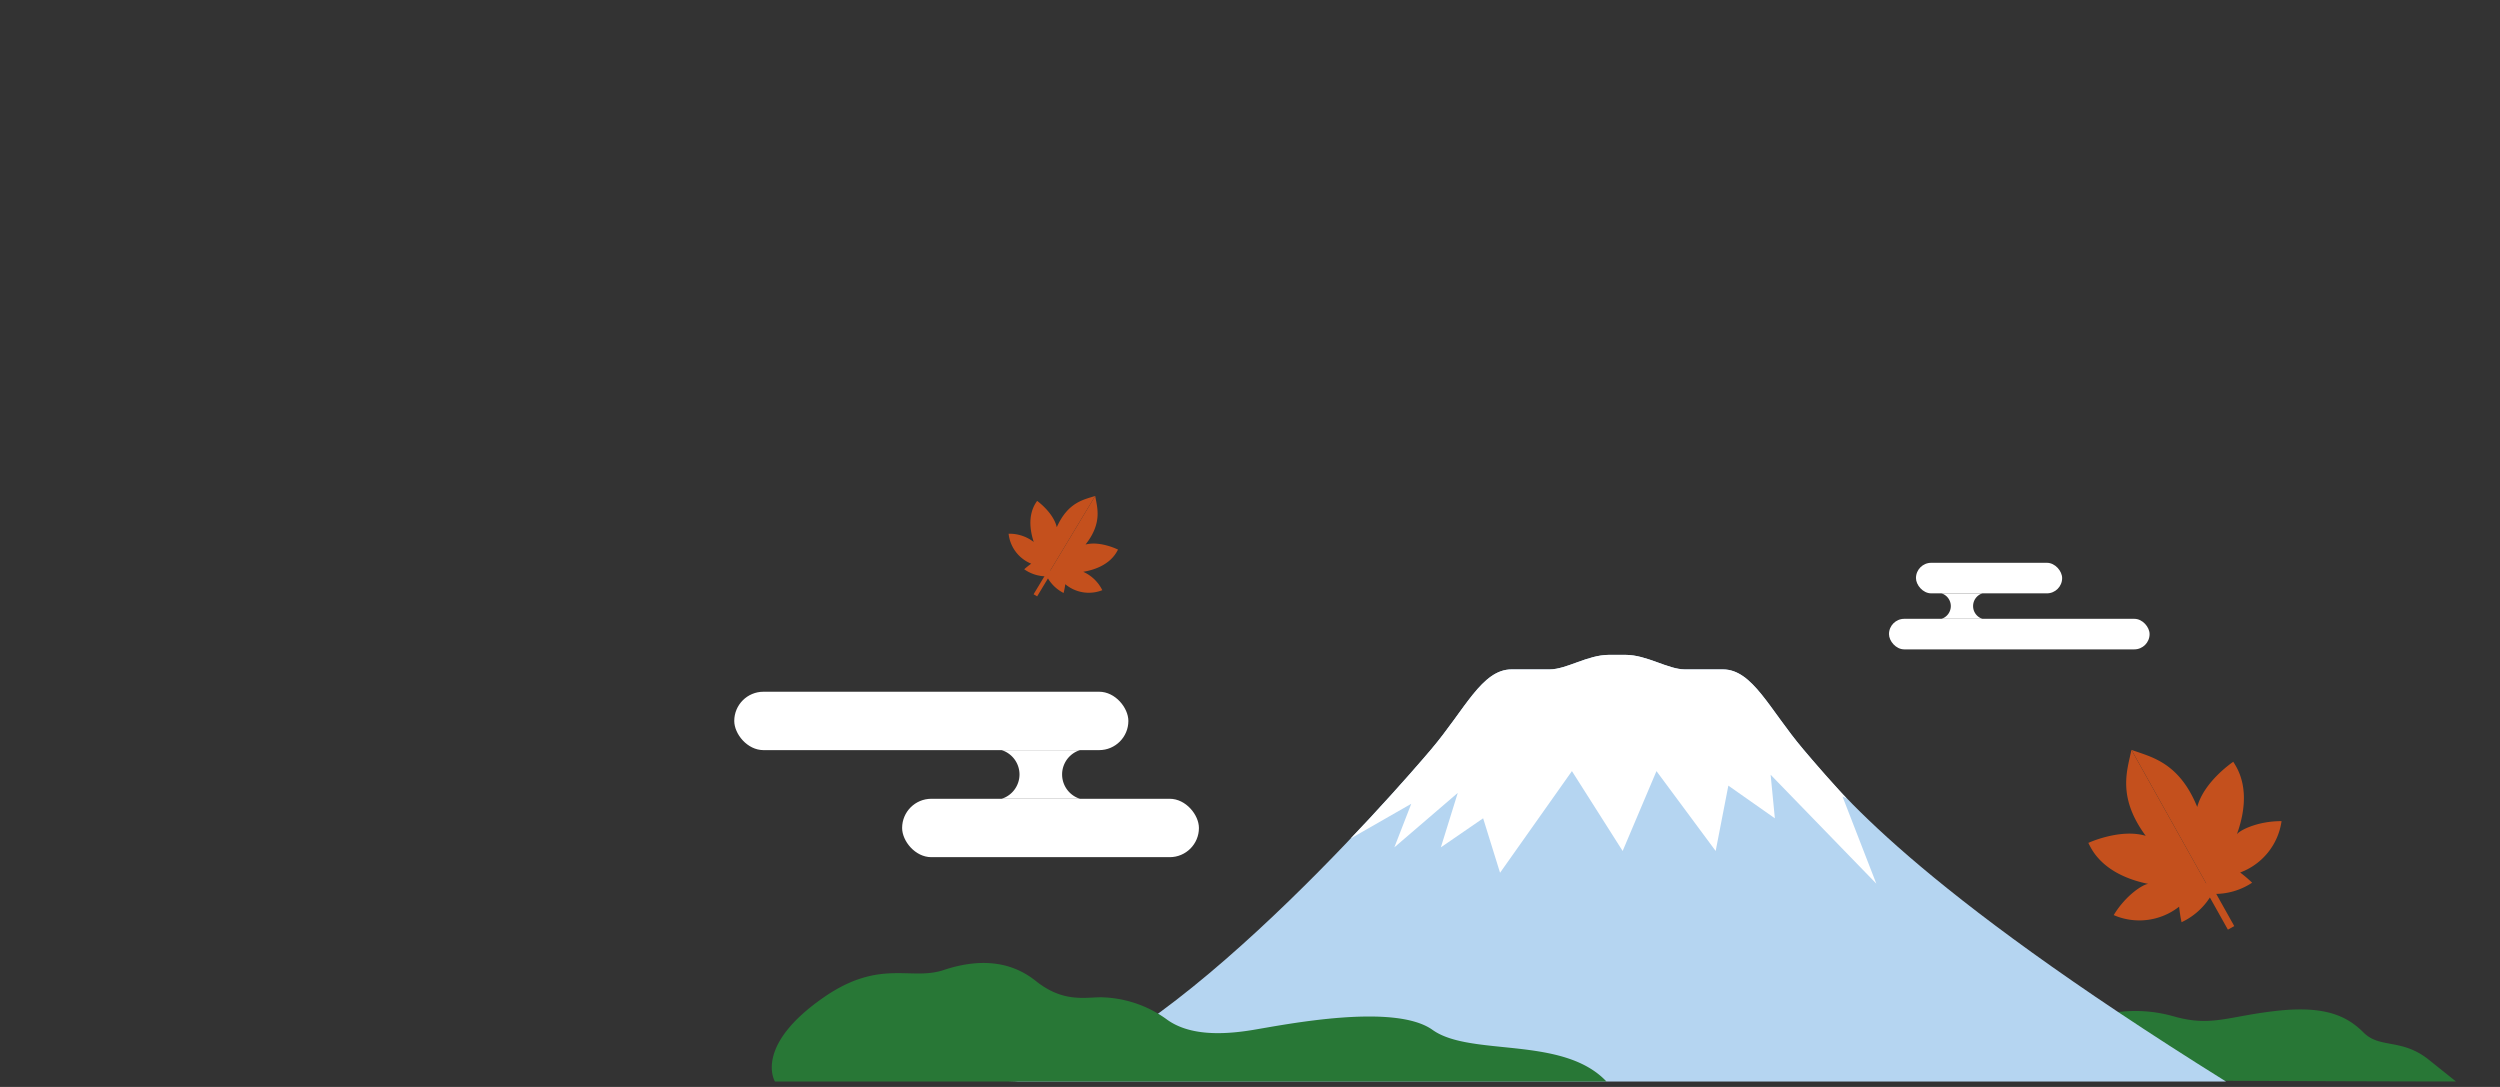 <svg xmlns="http://www.w3.org/2000/svg" xmlns:xlink="http://www.w3.org/1999/xlink" width="460" height="200" viewBox="0 0 460 200"><rect x="0" y="0" width="460" height="200" fill="#333333" stroke="none"/><defs><clipPath id="a"><rect width="460" height="200" transform="translate(-150 2021)" fill="#fff" stroke="#707070" stroke-width="1"/></clipPath><clipPath id="b"><path d="M175.209,1726.37c-6.223-7.349-9.335-14.7-14.78-14.7h-7c-3.111,0-7-2.672-10.89-2.672h-3.112c-3.89,0-7.779,2.672-10.891,2.672h-7c-5.445,0-8.557,7.349-14.78,14.7s-52.9,61.13-77.791,61.13H253C228.107,1787.5,181.432,1733.719,175.209,1726.37Z" fill="none"/></clipPath></defs><g transform="translate(150 -2021)" clip-path="url(#a)"><g transform="translate(6.589 432.5)"><rect width="72.518" height="10.743" rx="5.372" transform="translate(-21.486 1715.78)" fill="#fff"/><rect width="54.613" height="10.743" rx="5.372" transform="translate(9.401 1735.476)" fill="#fff"/><path d="M31,1731a4.708,4.708,0,0,1-3.281,4.476h14.4a4.694,4.694,0,0,1,0-8.952h-14.4A4.708,4.708,0,0,1,31,1731Z" fill="#fff"/><rect width="26.894" height="5.622" rx="2.811" transform="translate(195.95 1692.055)" fill="#fff"/><rect width="47.95" height="5.622" rx="2.811" transform="translate(190.984 1702.363)" fill="#fff"/><path d="M202.362,1700.02a2.466,2.466,0,0,1-1.717,2.343h7.533a2.456,2.456,0,0,1,0-4.685h-7.533A2.464,2.464,0,0,1,202.362,1700.02Z" fill="#fff"/><path d="M222.818,1779.05a13.9,13.9,0,0,1,5.052-3.1,25.691,25.691,0,0,1,15.445-.455c7,2,10,0,19-1s13,1,16,4,7,1,12,5l5,4c-15.483,0-75-.262-77.749-.262A22.866,22.866,0,0,1,222.818,1779.05Z" fill="#287736"/><path d="M175.209,1726.37c-6.223-7.349-9.335-14.7-14.78-14.7h-7c-3.111,0-7-2.672-10.89-2.672h-3.112c-3.89,0-7.779,2.672-10.891,2.672h-7c-5.445,0-8.557,7.349-14.78,14.7s-52.9,61.13-77.791,61.13H253C195,1751.333,181.432,1733.719,175.209,1726.37Z" fill="#b5d5f1"/><g clip-path="url(#b)"><path d="M86.749,1745.749l16.336-9.353-3.112,8.017,11.669-10.021-3.112,10.021,7.779-5.345,3.112,10.021,13.224-18.706,9.335,14.7,6.223-14.7,10.891,14.7,2.334-12.026,8.557,6.013-.778-8.017,19.448,20.043-6.223-16.034,19.448,9.353-19.448-41.421-45.9-1.336-20.226,9.353Z" fill="#fff"/></g><path d="M250.426,1752.972a12.429,12.429,0,0,1-5.608,5.213,25.354,25.354,0,0,1-.448-2.86,11.852,11.852,0,0,1-12.036,1.553c2.215-3.659,5.362-5.652,6.348-5.743-8.726-1.8-10.529-6.665-11.02-7.542,0,0,5.86-2.705,10.562-1.3-5.287-7.18-3.4-12.04-2.629-15.812Z" fill="#c4501d"/><path d="M250.426,1752.972a12.432,12.432,0,0,0,7.376-2.056,25.438,25.438,0,0,0-2.2-1.877,11.851,11.851,0,0,0,7.616-9.448c-4.278-.026-7.622,1.616-8.215,2.409,3.029-8.379-.177-12.46-.668-13.337,0,0-5.369,3.581-6.633,8.322-3.357-8.261-8.487-9.191-12.1-10.508Z" fill="#c4501d"/><rect width="1.341" height="9.384" transform="translate(248.761 1751.369) rotate(-29.241)" fill="#c4501d"/><path d="M36.022,1694.546a7.072,7.072,0,0,1-4.155-1.3,14.58,14.58,0,0,1,1.286-1.028,6.738,6.738,0,0,1-4.159-5.507,7.219,7.219,0,0,1,4.626,1.517c-1.572-4.817.324-7.079.619-7.568,0,0,2.988,2.132,3.621,4.849,2.056-4.635,4.989-5.071,7.069-5.755Z" fill="#c4501d"/><path d="M36.022,1694.546a7.071,7.071,0,0,0,3.094,3.064,14.5,14.5,0,0,0,.306-1.618,6.738,6.738,0,0,0,6.813,1.1,7.208,7.208,0,0,0-3.505-3.378c4.992-.865,6.1-3.6,6.4-4.089,0,0-3.283-1.643-5.98-.931,3.134-3.986,2.148-6.782,1.779-8.94Z" fill="#c4501d"/><rect width="0.762" height="5.336" transform="translate(36.344 1693.271) rotate(31.052)" fill="#c4501d"/><path d="M-5,1772c10.3-7.132,16-3,22-5s12-2,17,2,9,3,12,3a21.3,21.3,0,0,1,12,4c4,3,10,3,16,2s26-5,33,0,24,1,32,9.5H-14S-18,1781-5,1772Z" fill="#287736"/></g></g></svg>